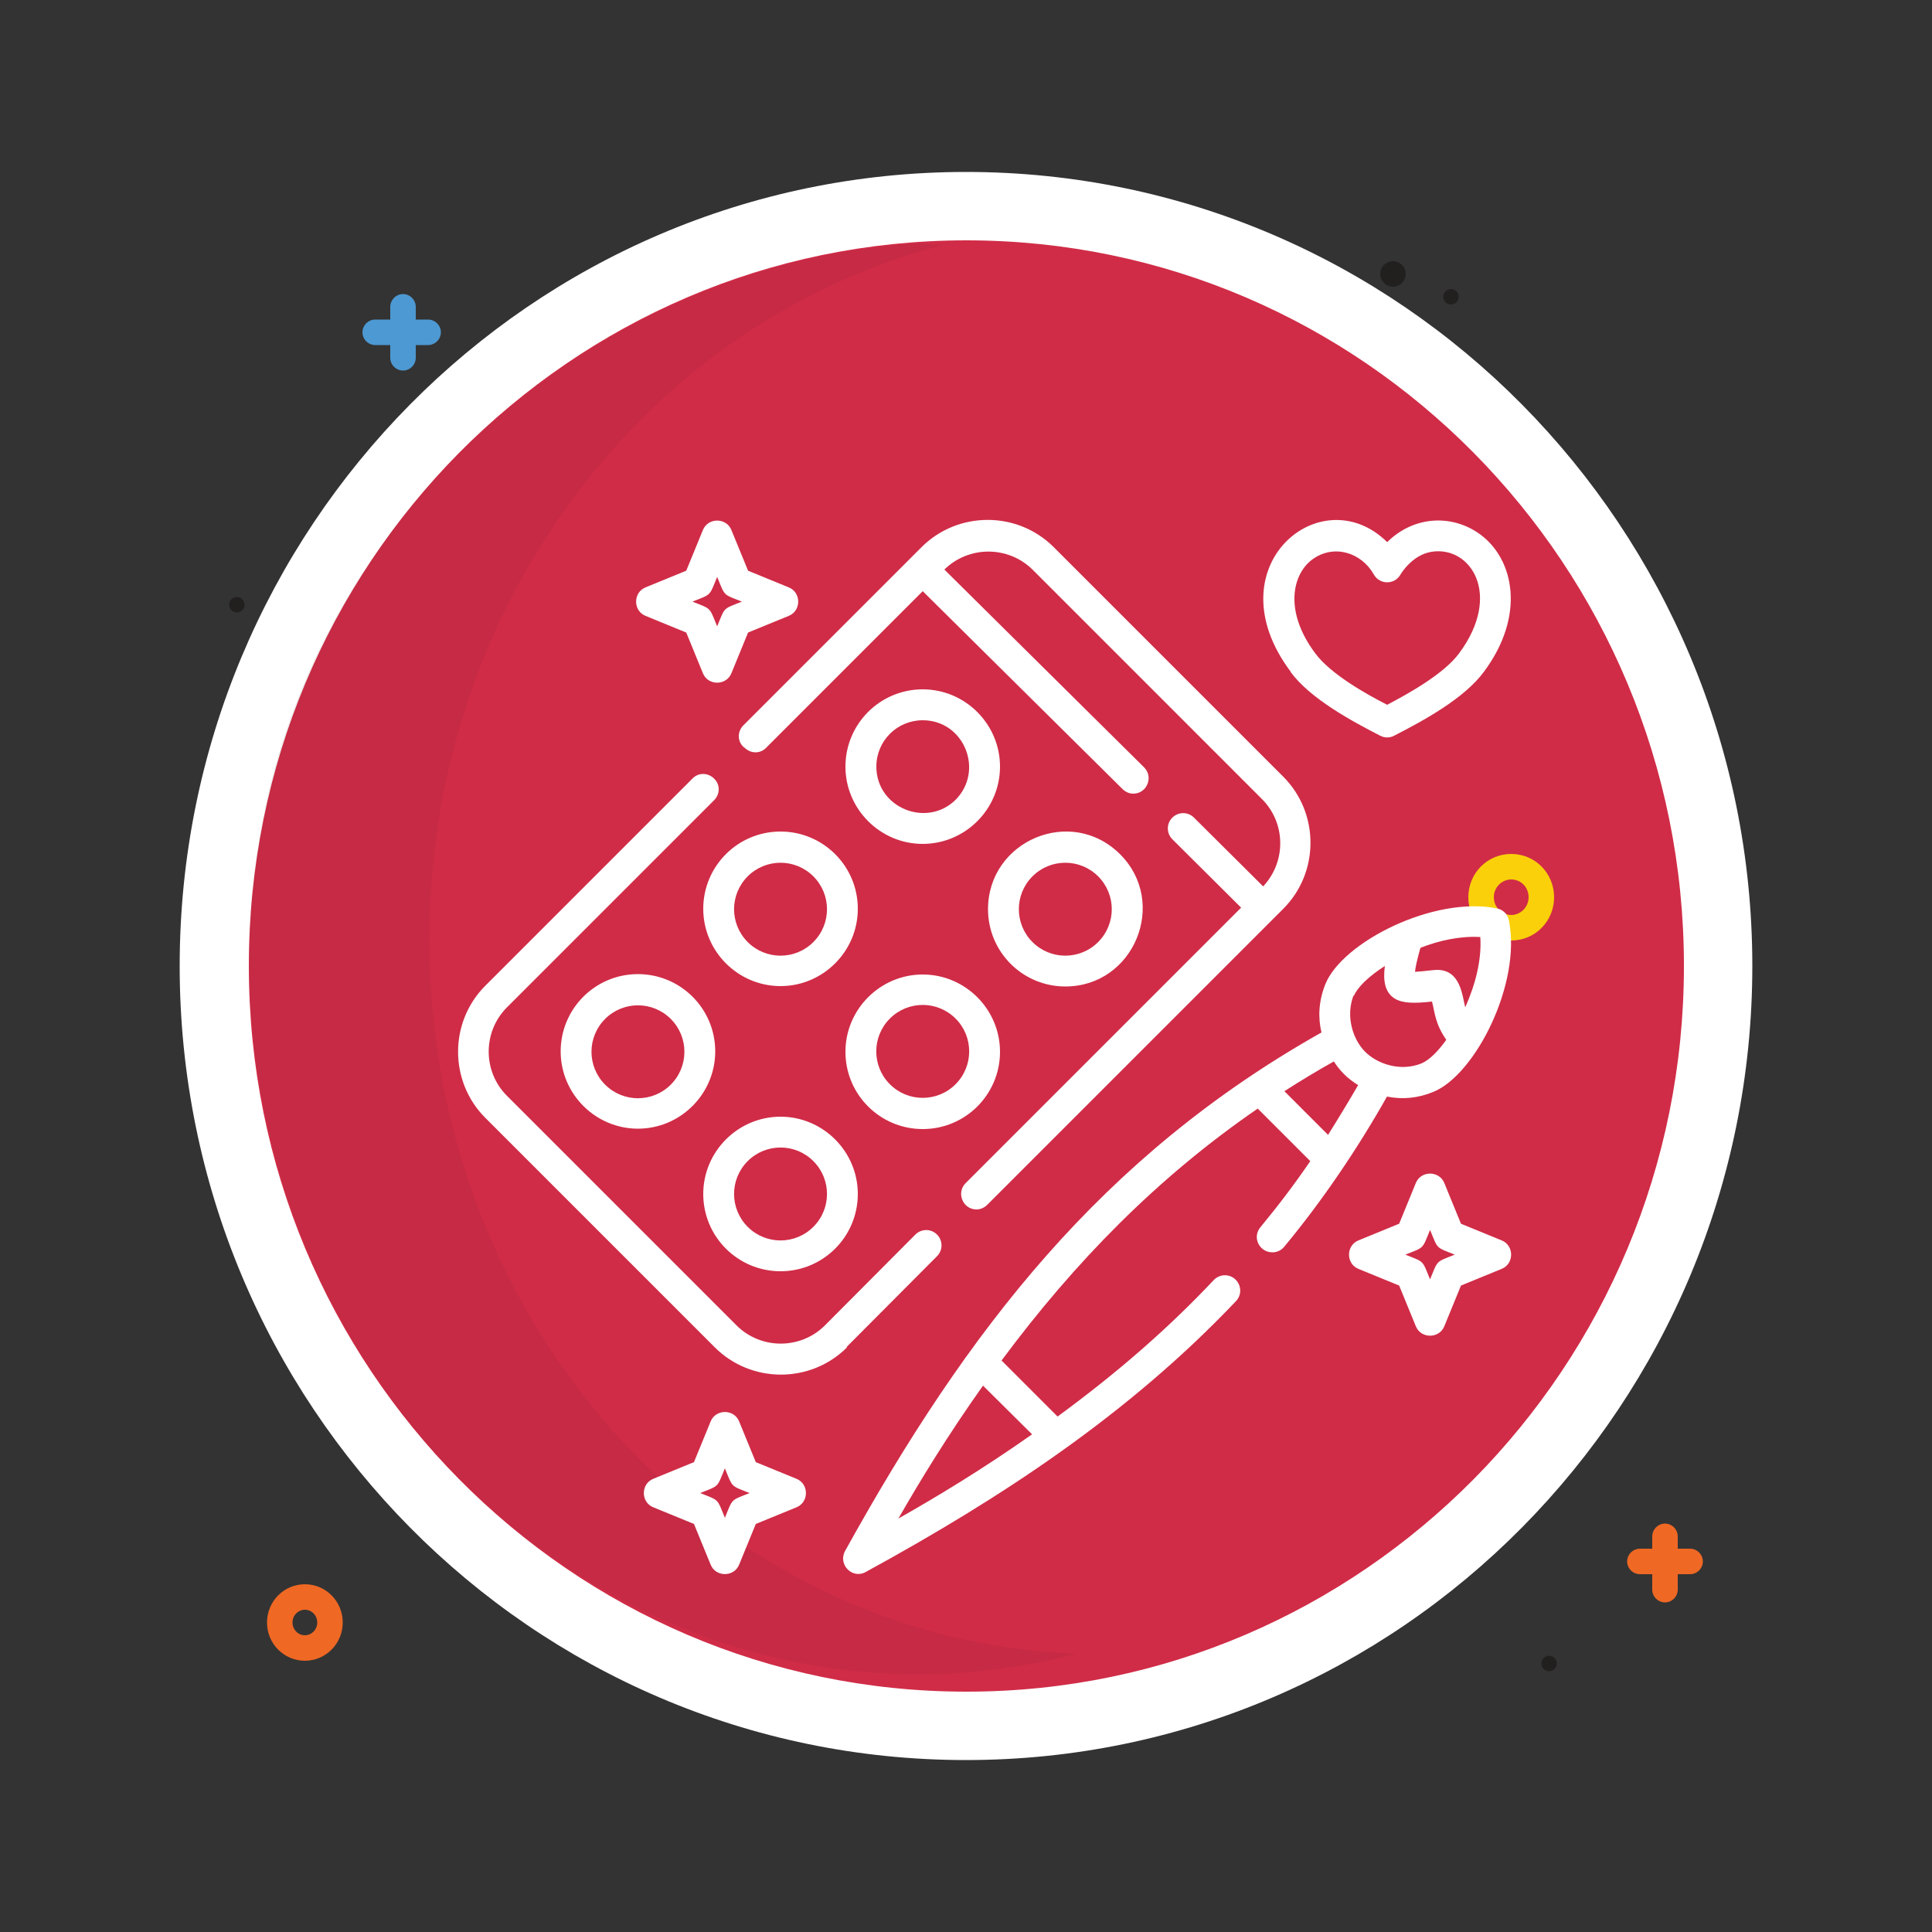 <?xml version="1.0" encoding="UTF-8"?>
<svg id="Layer_1" xmlns="http://www.w3.org/2000/svg" version="1.1" viewBox="0 0 50 50">
  <rect x="0" y="0" width="50" height="50" fill="#333333" stroke="none"/>
  <!-- Generator: Adobe Illustrator 29.6.1, SVG Export Plug-In . SVG Version: 2.1.1 Build 9)  -->
  <rect width="50" height="50" fill="none"/>
  <path d="M44.46,25c0,10.86-8.71,19.66-19.46,19.66S5.54,35.86,5.54,25,14.25,5.34,25,5.34s19.46,8.8,19.46,19.66" fill="#d02c47"/>
  <path d="M44.46,25h-.88c0,5.19-2.08,9.88-5.44,13.28-3.37,3.4-8,5.5-13.13,5.5s-9.77-2.1-13.13-5.5-5.44-8.09-5.44-13.28,2.08-9.88,5.44-13.28c3.37-3.4,8-5.5,13.13-5.5s9.77,2.1,13.13,5.5,5.44,8.09,5.44,13.28h1.77c0-5.67-2.28-10.81-5.96-14.53-3.68-3.72-8.77-6.02-14.39-6.02s-10.71,2.3-14.39,6.02-5.96,8.86-5.96,14.53,2.28,10.81,5.96,14.53c3.68,3.72,8.77,6.02,14.39,6.02s10.71-2.3,14.39-6.02,5.96-8.86,5.96-14.53h-.88" fill="#fff"/>
  <path d="M7.89,41.33v.33c.18,0,.32.15.32.33,0,.19-.15.33-.32.33-.18,0-.32-.15-.32-.33,0-.19.15-.33.32-.33v-.66c-.54,0-.98.44-.98.99s.44.99.98.99.98-.44.98-.99-.44-.99-.98-.99c0,0,0,.33,0,.33Z" fill="#ef6824"/>
  <circle cx="37.35" cy="25.86" r=".2" fill="#221f1f"/>
  <circle cx="37.55" cy="7.68" r=".2" fill="#221f1f"/>
  <path d="M6.13,15.45c.11,0,.2.09.2.2s-.09.2-.2.2-.2-.09-.2-.2.09-.2.2-.2Z" fill="#221f1f"/>
  <circle cx="36.05" cy="7.09" r=".33" fill="#221f1f"/>
  <path d="M39.11,22.43v.33c.25,0,.45.2.45.46s-.21.46-.45.46-.45-.2-.45-.46.21-.46.45-.46v-.66c-.62,0-1.11.5-1.11,1.12s.49,1.12,1.11,1.12,1.11-.5,1.11-1.12-.49-1.12-1.11-1.12v.33Z" fill="#fad00a"/>
  <path d="M42.44,40.74h1.3c.18,0,.33-.15.33-.33s-.15-.33-.33-.33h-1.3c-.18,0-.33.15-.33.33s.15.33.33.33ZM43.42,41.14v-1.38c0-.18-.15-.33-.33-.33s-.33.15-.33.33v1.38c0,.18.15.33.33.33s.33-.15.33-.33Z" fill="#ef6824"/>
  <path d="M9.71,8.93h1.37c.18,0,.33-.15.33-.33s-.15-.33-.33-.33h-1.37c-.18,0-.33.15-.33.33s.15.33.33.33ZM10.76,9.26v-1.32c0-.18-.15-.33-.33-.33s-.33.15-.33.33v1.32c0,.18.15.33.33.33s.33-.15.33-.33Z" fill="#4c99d3"/>
  <path d="M40.09,42.85c.11,0,.2.09.2.2s-.09.2-.2.2-.2-.09-.2-.2.09-.2.2-.2Z" fill="#221f1f"/>
  <path d="M23.88,6.3h-.08c-5.51.32-10.66,3.25-13.9,7.76-1.59,2.24-2.71,4.86-3.2,7.69-.17.99-.25,2.02-.25,3.07,0,10.22,7.77,18.51,17.35,18.51,1.4,0,2.75-.2,4.06-.53-9.3-.34-16.75-8.47-16.75-18.48,0-8.73,5.69-16.01,13.29-17.98-.18,0-.35-.03-.52-.03" opacity=".05"/>
  <path d="M9.9,14.06c-1.59,2.22-2.72,4.82-3.2,7.69.49-2.83,1.6-5.44,3.2-7.69" fill="#d8d5d5"/>
  <g>
    <path d="M21.91,34.86l2.34-2.35c.16-.16.15-.41,0-.56-.16-.16-.41-.15-.56,0l-2.34,2.35c-.63.63-1.66.63-2.29,0l-5.94-5.94c-.63-.63-.63-1.66,0-2.29l5.36-5.36c.16-.16.16-.41,0-.56-.16-.16-.41-.16-.56,0l-5.36,5.36c-.94.94-.94,2.48,0,3.42l5.94,5.94c.94.94,2.48.94,3.42,0ZM19.27,19.35c.16.16.41.16.56,0l4.05-4.05,5.17,5.12c.08.08.18.12.28.12.35,0,.53-.43.28-.68l-5.17-5.12c.63-.62,1.65-.62,2.28,0l5.94,5.94c.62.62.63,1.62.03,2.26l-1.79-1.78c-.16-.16-.41-.15-.56,0-.16.16-.15.41,0,.56l1.78,1.77-7.13,7.13c-.25.25-.07.68.28.68.1,0,.2-.04.28-.12l7.66-7.66c.94-.94.94-2.48,0-3.42l-5.94-5.94c-.94-.94-2.48-.94-3.42,0l-4.61,4.61c-.16.16-.16.41,0,.56Z" fill="#fff"/>
    <path d="M16.51,25.21c-1.11,0-2,.9-2,2s.9,2,2,2,2-.9,2-2c0-1.11-.9-2-2-2ZM17.36,28.07c-.47.47-1.23.47-1.7,0-.47-.47-.47-1.23,0-1.7.47-.47,1.23-.47,1.7,0,.47.47.47,1.23,0,1.7ZM20.2,32.9c1.11,0,2-.9,2-2s-.9-2-2-2-2,.9-2,2c0,1.11.9,2,2,2ZM19.35,30.05c.47-.47,1.23-.47,1.7,0,.47.47.47,1.23,0,1.7-.47.47-1.23.47-1.7,0-.47-.47-.47-1.23,0-1.7ZM20.2,21.52c-1.11,0-2,.9-2,2s.9,2,2,2,2-.9,2-2c0-1.11-.9-2-2-2ZM21.05,24.38c-.47.47-1.23.47-1.7,0-.47-.47-.47-1.23,0-1.7.47-.47,1.23-.47,1.7,0,.47.47.47,1.23,0,1.7ZM23.88,29.22c1.11,0,2-.9,2-2s-.9-2-2-2-2,.9-2,2c0,1.11.9,2,2,2ZM23.03,26.36c.47-.47,1.23-.47,1.7,0,.47.47.47,1.23,0,1.7-.47.47-1.23.47-1.7,0-.47-.47-.47-1.23,0-1.7ZM23.88,17.84c-1.11,0-2,.9-2,2s.9,2,2,2,2-.9,2-2-.9-2-2-2ZM24.74,20.69c-.75.75-2.06.22-2.06-.85,0-.67.54-1.2,1.2-1.2,1.07,0,1.6,1.3.85,2.06ZM27.57,25.53c1.78,0,2.67-2.17,1.42-3.42-1.27-1.27-3.42-.35-3.42,1.42,0,1.11.9,2,2,2ZM26.72,22.68c.47-.47,1.23-.47,1.7,0,.47.47.47,1.23,0,1.7-.47.47-1.23.47-1.7,0-.47-.47-.47-1.23,0-1.7ZM35.9,28.38c.4.08.8.04,1.19-.12,1.09-.44,2.29-2.81,1.96-4.44-.03-.16-.15-.28-.31-.31-1.63-.33-4,.87-4.44,1.96-.18.45-.19.88-.1,1.25-5.68,3.2-9.16,7.69-12.33,13.42-.19.35.19.74.54.54,3.53-1.93,6.81-4.09,9.58-7.01.15-.16.14-.41-.02-.56-.16-.15-.41-.14-.56.02-1.17,1.24-2.46,2.37-4.04,3.53l-1.45-1.45c1.9-2.56,4.04-4.74,6.63-6.52l1.36,1.36c-.41.6-.82,1.14-1.29,1.71-.22.26-.03.65.31.65.12,0,.23-.05.31-.15.98-1.18,1.9-2.54,2.66-3.89ZM25.44,35.86l1.27,1.26c-1.29.91-2.49,1.63-3.46,2.18.55-.96,1.28-2.16,2.19-3.44ZM38.31,24.25c.04.59-.13,1.24-.39,1.82-.08-.31-.12-.97-.73-.97-.09,0-.35.04-.57.05.01-.11.05-.3.14-.62.48-.19,1.03-.31,1.54-.28ZM35.04,25.77c.09-.22.39-.51.8-.77-.05.38,0,.68.25.84.21.13.52.13.97.08.08.31.08.57.37.99-.22.31-.45.53-.64.61-.54.22-1.14.02-1.46-.3-.32-.32-.51-.92-.3-1.46ZM35.15,28.08c-.25.43-.51.86-.78,1.29l-1.13-1.13c.42-.27.85-.53,1.28-.77.17.26.35.44.64.62ZM33.4,17.39c.51.69,1.56,1.26,2.32,1.65.11.06.25.06.36,0,.76-.39,1.81-.96,2.32-1.65,1.09-1.46.78-2.91-.08-3.55-.71-.53-1.71-.51-2.42.19-1.71-1.69-4.53.64-2.5,3.35ZM33.96,14.48c.56-.41,1.27-.18,1.59.38.15.28.55.28.7,0,0,0,.29-.5.8-.58,1.01-.16,1.84,1.11.71,2.63-.4.54-1.33,1.05-1.86,1.33-.53-.27-1.46-.79-1.86-1.33-.83-1.11-.58-2.06-.08-2.43ZM16.71,15.94l1.05.43.43,1.05c.13.33.61.33.74,0l.43-1.05,1.05-.43c.33-.13.33-.61,0-.74l-1.05-.43-.43-1.05c-.13-.33-.61-.33-.74,0l-.43,1.05-1.05.43c-.33.13-.33.61,0,.74ZM18.56,14.93c.21.51.14.44.64.64-.5.2-.43.13-.64.64-.21-.51-.14-.44-.64-.64.5-.2.43-.13.64-.64ZM38.86,32.1l-1.05-.43-.43-1.05c-.13-.33-.61-.33-.74,0l-.43,1.05-1.05.43c-.33.13-.33.61,0,.74l1.05.43.43,1.05c.13.33.61.33.74,0l.43-1.05,1.05-.43c.33-.13.33-.61,0-.74ZM37.01,33.11c-.21-.51-.14-.44-.64-.64.5-.2.43-.13.64-.64.21.51.14.44.64.64-.5.2-.43.13-.64.64ZM20.61,38.27l-1.05-.43-.43-1.05c-.13-.33-.61-.33-.74,0l-.43,1.05-1.05.43c-.33.13-.33.61,0,.74l1.05.43.43,1.05c.13.33.61.33.74,0l.43-1.05,1.05-.43c.33-.13.33-.61,0-.74ZM18.76,39.28c-.21-.51-.14-.44-.64-.64.5-.2.43-.13.64-.64.21.51.14.44.64.64-.5.2-.43.13-.64.64Z" fill="#fff"/>
  </g>
</svg>